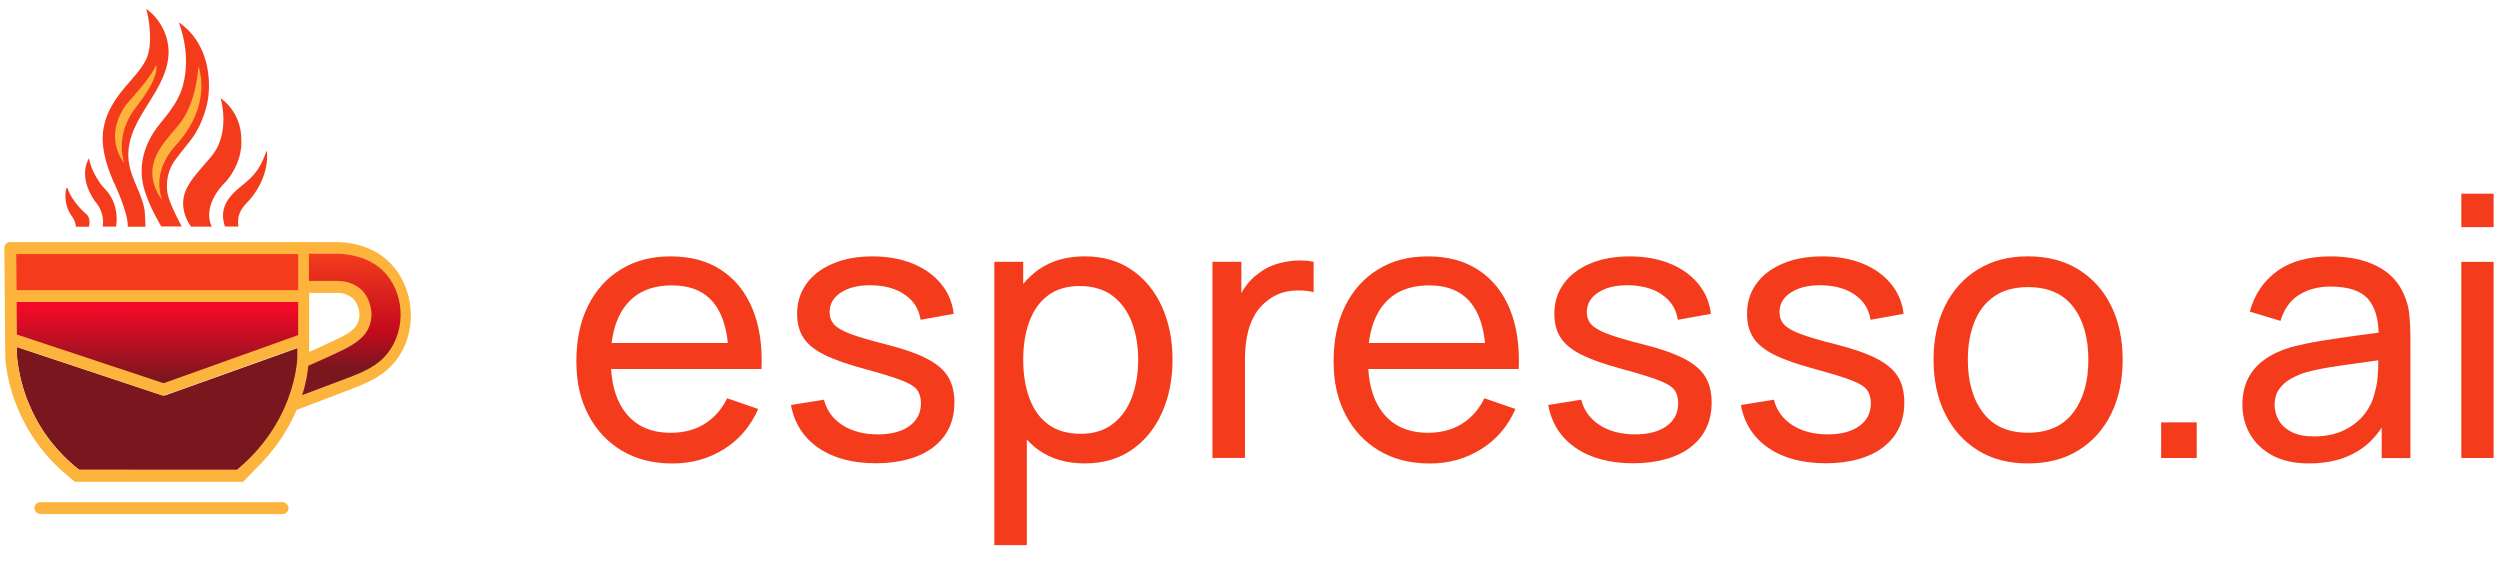 <svg width="123" height="28" viewBox="0 0 123 28" fill="none" xmlns="http://www.w3.org/2000/svg">
  <path d="M4.236 10.526C4.236 10.526 3.561 9.965 3.33 9.28C3.32 9.246 3.266 9.246 3.256 9.285C3.217 9.443 3.182 9.743 3.286 10.127C3.34 10.324 3.438 10.506 3.557 10.668C3.625 10.767 3.714 10.924 3.739 11.156H4.369C4.374 11.156 4.506 10.747 4.236 10.526Z" fill="#F43C1D"/>
  <path d="M4.915 8.995C4.733 8.734 4.462 8.276 4.378 7.789C4.378 7.789 3.817 8.576 4.605 9.802C4.654 9.881 4.708 9.95 4.767 10.023C4.88 10.166 5.136 10.57 5.058 11.15H5.707C5.707 11.15 5.944 10.092 5.151 9.28C5.062 9.197 4.984 9.098 4.915 8.995Z" fill="#F43C1D"/>
  <path d="M6.352 8.06C6.012 6.037 8.05 4.757 8.277 2.857C8.311 2.572 8.296 2.286 8.232 2.006C8.173 1.74 8.07 1.484 7.932 1.248C7.843 1.1 7.745 0.957 7.632 0.829C7.568 0.756 7.504 0.692 7.43 0.628C7.386 0.588 7.287 0.504 7.194 0.431C7.327 0.913 7.391 1.43 7.381 1.927C7.376 2.291 7.327 2.68 7.149 3.005C6.903 3.458 6.505 3.871 6.17 4.265C5.673 4.851 5.245 5.495 5.102 6.263C4.935 7.154 5.215 8.089 5.57 8.906C5.57 8.906 6.318 10.452 6.288 11.156H7.159C7.149 10.772 7.12 10.388 7.115 10.348C6.982 9.531 6.485 8.857 6.352 8.06Z" fill="#F43C1D"/>
  <path d="M8.665 7.809C8.665 7.809 9.025 7.341 9.394 6.878C9.743 6.436 9.989 5.845 10.142 5.303C10.314 4.693 10.319 3.989 10.206 3.364C10.083 2.68 9.788 2.025 9.3 1.523C9.148 1.366 8.976 1.223 8.793 1.1C8.793 1.1 9.443 2.616 8.995 4.226C8.862 4.703 8.611 5.131 8.316 5.525C8.06 5.874 7.76 6.189 7.533 6.554C6.997 7.415 6.815 8.38 7.11 9.349C7.302 9.979 7.602 10.575 7.932 11.141H8.941C8.941 11.141 8.365 10.088 8.252 9.566C8.252 9.566 8.021 8.626 8.665 7.809Z" fill="#F43C1D"/>
  <path d="M11.874 6.928C11.894 5.476 10.856 4.836 10.856 4.836C10.925 5.102 10.969 5.372 10.984 5.643C11.018 6.165 10.944 6.701 10.728 7.179C10.536 7.602 10.196 7.917 9.901 8.271C9.423 8.842 8.931 9.399 9.02 10.196C9.049 10.437 9.123 10.673 9.236 10.89C9.251 10.919 9.364 11.107 9.399 11.151H10.418C9.901 10.014 11.131 8.921 11.131 8.921C11.973 7.907 11.874 6.928 11.874 6.928Z" fill="#F43C1D"/>
  <path d="M13.133 7.457C13.133 7.441 13.104 7.441 13.099 7.453C13 7.741 12.877 8.033 12.71 8.292C12.577 8.499 12.41 8.693 12.218 8.864C11.957 9.099 11.662 9.305 11.43 9.561C11.356 9.642 11.287 9.727 11.229 9.812C11.027 10.1 10.943 10.432 10.982 10.765C10.997 10.882 11.022 11.004 11.066 11.146H11.726C11.706 10.988 11.716 10.805 11.716 10.785C11.74 10.603 11.804 10.42 11.913 10.258C12.05 10.051 12.257 9.877 12.41 9.678C12.572 9.464 12.71 9.241 12.823 9.005C13.059 8.523 13.182 7.98 13.133 7.457Z" fill="#F43C1D"/>
  <path d="M7.696 3.28C7.696 3.266 7.686 3.221 7.681 3.202C7.455 3.738 6.711 4.585 6.392 4.934C6.249 5.092 6.116 5.264 6.013 5.451C5.161 6.942 6.116 8.025 6.116 8.025C5.949 7.503 5.954 6.942 6.101 6.416C6.175 6.16 6.278 5.919 6.411 5.687C6.584 5.387 6.815 5.126 7.012 4.846C7.282 4.457 7.563 4.024 7.671 3.556C7.686 3.463 7.706 3.369 7.696 3.28Z" fill="#FDB43C"/>
  <path d="M9.832 3.512C9.817 3.443 9.782 3.32 9.758 3.256C9.738 3.591 9.694 3.925 9.625 4.255C9.472 4.949 9.226 5.633 8.764 6.18C8.168 6.883 7.42 7.651 7.499 8.645C7.523 8.951 7.617 9.246 7.764 9.512C7.809 9.595 7.863 9.674 7.917 9.753C7.937 9.777 7.956 9.802 7.981 9.837C7.824 9.403 7.794 8.936 7.902 8.488C7.986 8.138 8.148 7.804 8.355 7.513C8.522 7.277 8.724 7.075 8.906 6.849C9.512 6.106 9.91 5.18 9.91 4.216C9.905 3.979 9.886 3.743 9.832 3.512Z" fill="#FDB43C"/>
  <path d="M14.67 17.111V17.569C14.67 17.574 14.67 17.608 14.665 17.672C14.661 17.727 14.656 17.8 14.646 17.889C14.646 17.904 14.641 17.914 14.641 17.928C14.641 17.943 14.636 17.953 14.636 17.968C14.636 17.983 14.631 17.992 14.631 18.007C14.626 18.047 14.621 18.091 14.611 18.14C14.606 18.17 14.601 18.204 14.597 18.238C14.577 18.357 14.552 18.485 14.518 18.622C14.503 18.681 14.488 18.745 14.473 18.809C14.223 19.794 13.642 21.221 12.313 22.55C12.121 22.742 11.914 22.929 11.688 23.116H3.901C3.625 22.904 3.374 22.678 3.148 22.452C2.941 22.245 2.754 22.033 2.582 21.822C2.523 21.753 2.469 21.679 2.415 21.61C2.282 21.433 2.159 21.256 2.046 21.078C2.001 21.01 1.957 20.936 1.918 20.867C1.898 20.832 1.878 20.798 1.858 20.764C1.819 20.695 1.78 20.626 1.745 20.552C1.691 20.448 1.637 20.345 1.588 20.242C1.519 20.094 1.455 19.946 1.396 19.804C1.371 19.745 1.352 19.691 1.327 19.636C1.317 19.607 1.307 19.582 1.297 19.553C1.283 19.518 1.273 19.484 1.258 19.444C1.233 19.375 1.209 19.307 1.189 19.238C1.179 19.203 1.169 19.169 1.16 19.139C1.15 19.115 1.145 19.09 1.135 19.065C1.115 18.992 1.091 18.923 1.076 18.854C1.061 18.79 1.046 18.731 1.027 18.672C1.022 18.642 1.012 18.613 1.007 18.583C0.992 18.529 0.982 18.48 0.973 18.43C0.968 18.411 0.963 18.391 0.963 18.376C0.953 18.322 0.943 18.268 0.933 18.219C0.923 18.165 0.913 18.11 0.904 18.061C0.899 18.022 0.894 17.988 0.889 17.953C0.884 17.919 0.879 17.889 0.874 17.86C0.869 17.8 0.859 17.746 0.854 17.702C0.854 17.692 0.849 17.677 0.849 17.668C0.849 17.658 0.849 17.648 0.845 17.638C0.84 17.579 0.84 17.549 0.84 17.544L0.835 17.077L7.962 19.444C7.991 19.454 8.021 19.459 8.055 19.459C8.09 19.459 8.119 19.454 8.154 19.444L12.918 17.741L13.233 17.628L14.67 17.111Z" fill="#79161E"/>
  <path d="M19.157 12.898C18.499 12.254 17.567 11.909 16.453 11.909H0.504C0.425 11.909 0.352 11.938 0.298 11.998C0.244 12.052 0.214 12.126 0.214 12.204L0.259 17.549C0.263 17.687 0.371 20.714 2.987 23.111L3.676 23.705H11.964L12.532 23.116H11.653L3.89 23.111C3.615 22.9 3.365 22.673 3.139 22.447C2.933 22.24 2.747 22.029 2.575 21.817C2.516 21.748 2.462 21.674 2.408 21.605C2.275 21.428 2.153 21.251 2.04 21.074C1.996 21.005 1.952 20.931 1.912 20.862C1.893 20.828 1.873 20.793 1.853 20.759C1.814 20.69 1.775 20.621 1.741 20.547C1.687 20.444 1.633 20.34 1.583 20.237C1.515 20.089 1.451 19.942 1.392 19.799C1.368 19.74 1.348 19.686 1.323 19.631C1.314 19.602 1.304 19.577 1.294 19.548C1.279 19.513 1.269 19.479 1.255 19.439C1.23 19.371 1.206 19.302 1.186 19.233C1.176 19.198 1.166 19.164 1.157 19.134C1.147 19.11 1.142 19.085 1.132 19.061C1.112 18.987 1.088 18.918 1.073 18.849C1.058 18.785 1.044 18.726 1.024 18.667C1.019 18.637 1.009 18.608 1.004 18.578C0.99 18.524 0.98 18.475 0.97 18.426C0.965 18.406 0.96 18.386 0.96 18.372C0.95 18.317 0.941 18.263 0.931 18.214C0.921 18.16 0.911 18.106 0.901 18.056C0.896 18.017 0.892 17.983 0.887 17.948C0.882 17.914 0.877 17.884 0.872 17.855C0.867 17.796 0.857 17.741 0.852 17.697C0.852 17.687 0.847 17.673 0.847 17.663C0.847 17.653 0.847 17.643 0.842 17.633C0.838 17.574 0.838 17.545 0.838 17.54L0.833 17.072L7.938 19.439C7.968 19.449 7.997 19.454 8.032 19.454C8.066 19.454 8.096 19.449 8.13 19.439L12.88 17.736L13.194 17.623L14.627 17.111V17.569C14.627 17.574 14.627 17.609 14.622 17.673C14.617 17.727 14.612 17.8 14.603 17.889C14.603 17.904 14.598 17.914 14.598 17.928C14.598 17.943 14.593 17.953 14.593 17.968C14.593 17.983 14.588 17.992 14.588 18.007C14.583 18.047 14.578 18.091 14.568 18.14C14.563 18.17 14.558 18.204 14.553 18.239C14.534 18.357 14.509 18.485 14.475 18.622C14.46 18.682 14.446 18.745 14.431 18.809C14.181 19.794 13.601 21.221 12.277 22.55C12.085 22.742 11.879 22.929 11.653 23.116H12.532C13.567 22.127 14.205 21.084 14.593 20.168C14.607 20.163 14.622 20.163 14.632 20.153L17.306 19.134C18.131 18.819 18.916 18.475 19.5 17.712C20.575 16.304 20.418 14.148 19.157 12.898ZM15.211 14.409H16.605C16.84 14.409 17.061 14.473 17.238 14.591C17.253 14.601 17.267 14.611 17.282 14.621C17.297 14.631 17.307 14.641 17.321 14.65C17.336 14.66 17.346 14.675 17.36 14.685C17.375 14.695 17.385 14.71 17.4 14.724C17.415 14.739 17.424 14.749 17.434 14.764C17.449 14.778 17.459 14.793 17.468 14.808C17.478 14.823 17.488 14.838 17.498 14.852C17.518 14.882 17.537 14.916 17.552 14.951C17.562 14.966 17.567 14.985 17.576 15C17.586 15.02 17.591 15.039 17.601 15.059C17.606 15.074 17.616 15.093 17.621 15.108C17.645 15.182 17.665 15.261 17.675 15.339C17.714 15.645 17.63 15.93 17.454 16.122C17.439 16.142 17.419 16.157 17.405 16.171C17.37 16.206 17.336 16.235 17.302 16.265C17.282 16.28 17.267 16.294 17.248 16.309C17.243 16.314 17.238 16.314 17.233 16.319C17.218 16.329 17.208 16.339 17.194 16.349C17.189 16.354 17.189 16.354 17.184 16.354C17.164 16.368 17.145 16.378 17.13 16.393L17.071 16.432C17.051 16.447 17.032 16.457 17.012 16.467C17.012 16.467 17.012 16.467 17.007 16.467C17.007 16.467 17.007 16.467 17.002 16.467C16.963 16.491 16.924 16.516 16.88 16.536H16.875C16.875 16.536 16.87 16.536 16.87 16.541C16.831 16.56 16.786 16.585 16.747 16.605C16.703 16.629 16.659 16.649 16.615 16.669C16.57 16.693 16.526 16.713 16.477 16.733C16.423 16.757 16.374 16.782 16.32 16.806C16.001 16.964 15.672 17.111 15.348 17.254C15.304 17.274 15.26 17.294 15.211 17.318V14.409ZM19.637 15.65C19.637 15.684 19.633 15.719 19.633 15.753C19.633 15.758 19.633 15.763 19.633 15.768V15.773C19.628 15.812 19.628 15.851 19.623 15.891C19.623 15.896 19.623 15.896 19.623 15.901V15.906C19.623 15.92 19.618 15.935 19.618 15.95C19.618 15.955 19.618 15.955 19.618 15.96C19.618 15.975 19.613 15.989 19.613 16.009V16.014C19.613 16.014 19.613 16.014 19.613 16.019V16.024V16.029C19.608 16.053 19.603 16.078 19.598 16.102C19.598 16.107 19.598 16.112 19.598 16.112C19.598 16.117 19.593 16.127 19.593 16.132C19.593 16.137 19.593 16.147 19.588 16.152C19.588 16.157 19.588 16.162 19.588 16.162C19.584 16.176 19.584 16.191 19.579 16.211V16.216C19.579 16.221 19.579 16.221 19.574 16.226C19.574 16.23 19.574 16.23 19.569 16.235C19.569 16.24 19.564 16.245 19.564 16.25C19.564 16.255 19.564 16.255 19.564 16.26C19.564 16.26 19.564 16.26 19.564 16.265C19.564 16.27 19.564 16.27 19.564 16.27C19.564 16.275 19.564 16.275 19.564 16.28C19.559 16.294 19.559 16.309 19.554 16.324C19.554 16.329 19.554 16.329 19.549 16.334C19.549 16.344 19.544 16.349 19.544 16.358C19.544 16.363 19.539 16.373 19.539 16.378V16.383C19.535 16.408 19.525 16.432 19.52 16.452C19.52 16.457 19.52 16.462 19.515 16.462C19.515 16.467 19.51 16.477 19.51 16.481C19.505 16.491 19.505 16.496 19.5 16.506C19.495 16.526 19.485 16.545 19.48 16.565C19.476 16.585 19.466 16.609 19.456 16.629C19.431 16.693 19.407 16.757 19.377 16.821C19.372 16.836 19.368 16.846 19.358 16.855C19.358 16.86 19.358 16.86 19.353 16.865C19.353 16.87 19.348 16.875 19.343 16.88C19.343 16.88 19.343 16.88 19.343 16.885C19.343 16.885 19.343 16.89 19.338 16.89C19.328 16.91 19.319 16.924 19.309 16.944C19.299 16.964 19.284 16.988 19.274 17.008C19.27 17.018 19.265 17.028 19.26 17.038C19.255 17.043 19.25 17.052 19.25 17.057C19.25 17.057 19.25 17.062 19.245 17.062C19.245 17.067 19.24 17.067 19.24 17.072C19.24 17.072 19.24 17.077 19.235 17.077C19.225 17.097 19.211 17.121 19.196 17.141C19.176 17.175 19.152 17.21 19.127 17.244C19.103 17.279 19.078 17.313 19.054 17.343C19.044 17.353 19.034 17.367 19.024 17.377C19.019 17.382 19.019 17.387 19.014 17.392C19.009 17.397 19.005 17.402 19 17.407L18.995 17.412L18.99 17.417C18.98 17.431 18.97 17.441 18.955 17.456C18.955 17.456 18.955 17.461 18.951 17.461V17.466C18.936 17.481 18.921 17.5 18.906 17.515L18.901 17.52C18.896 17.525 18.896 17.525 18.892 17.53C18.892 17.535 18.887 17.535 18.882 17.54L18.877 17.545C18.872 17.549 18.867 17.554 18.862 17.559C18.862 17.559 18.862 17.559 18.862 17.564L18.857 17.569C18.847 17.579 18.838 17.589 18.828 17.599C18.823 17.604 18.818 17.609 18.813 17.613C18.808 17.618 18.803 17.623 18.798 17.628C18.789 17.638 18.779 17.648 18.769 17.658L18.764 17.663L18.759 17.668C18.754 17.673 18.754 17.673 18.749 17.677C18.739 17.687 18.73 17.692 18.725 17.702C18.72 17.707 18.715 17.712 18.71 17.717C18.7 17.727 18.69 17.732 18.686 17.741C18.676 17.751 18.666 17.756 18.656 17.766C18.656 17.766 18.656 17.771 18.651 17.771C18.641 17.781 18.631 17.786 18.627 17.791C18.622 17.796 18.617 17.8 18.612 17.805C18.607 17.81 18.602 17.815 18.597 17.815C18.592 17.815 18.592 17.82 18.587 17.82C18.582 17.825 18.573 17.83 18.568 17.835C18.563 17.84 18.563 17.84 18.558 17.845C18.553 17.85 18.553 17.85 18.548 17.855C18.543 17.86 18.538 17.864 18.533 17.869C18.519 17.879 18.509 17.889 18.494 17.899C18.455 17.928 18.416 17.953 18.376 17.983C18.362 17.992 18.352 18.002 18.337 18.007C18.332 18.012 18.322 18.017 18.317 18.022C18.303 18.027 18.293 18.037 18.278 18.047C18.273 18.047 18.273 18.052 18.268 18.052C18.264 18.052 18.264 18.056 18.259 18.056C18.254 18.056 18.254 18.061 18.249 18.061C18.234 18.071 18.219 18.081 18.205 18.091C18.19 18.101 18.175 18.111 18.155 18.116C18.146 18.12 18.141 18.125 18.131 18.13C18.111 18.14 18.097 18.15 18.077 18.16C18.057 18.17 18.038 18.18 18.018 18.189C18.013 18.189 18.013 18.194 18.008 18.194C18.003 18.199 17.994 18.199 17.989 18.204C17.974 18.214 17.959 18.219 17.945 18.229C17.94 18.234 17.93 18.239 17.925 18.239C17.895 18.253 17.866 18.268 17.837 18.283C17.832 18.288 17.822 18.288 17.817 18.293C17.802 18.298 17.788 18.308 17.773 18.312C17.763 18.317 17.753 18.322 17.743 18.327C17.709 18.342 17.68 18.357 17.645 18.372C17.64 18.372 17.64 18.372 17.64 18.376C17.473 18.45 17.302 18.514 17.13 18.583L14.892 19.435C14.902 19.395 14.917 19.361 14.927 19.326V19.321C14.931 19.312 14.931 19.302 14.936 19.292C14.941 19.282 14.941 19.272 14.946 19.262C14.951 19.248 14.956 19.233 14.961 19.218C14.971 19.184 14.98 19.144 14.99 19.11C15 19.08 15.005 19.051 15.015 19.016C15.015 19.011 15.02 19.006 15.02 19.002C15.025 18.972 15.034 18.947 15.039 18.918C15.039 18.913 15.044 18.903 15.044 18.898C15.049 18.888 15.049 18.878 15.049 18.869C15.054 18.849 15.059 18.824 15.064 18.805C15.064 18.8 15.064 18.8 15.064 18.8C15.069 18.79 15.069 18.785 15.069 18.775C15.079 18.731 15.088 18.686 15.098 18.647C15.108 18.603 15.118 18.563 15.123 18.519C15.123 18.514 15.128 18.504 15.128 18.499C15.133 18.48 15.133 18.465 15.137 18.45V18.445C15.142 18.43 15.142 18.411 15.147 18.396C15.152 18.381 15.152 18.367 15.157 18.347C15.157 18.337 15.162 18.332 15.162 18.322C15.162 18.312 15.167 18.308 15.167 18.298C15.167 18.288 15.172 18.278 15.172 18.268C15.187 18.165 15.201 18.071 15.211 17.988C15.344 17.924 15.481 17.864 15.614 17.805C15.937 17.658 16.276 17.51 16.6 17.348C16.649 17.323 16.703 17.299 16.752 17.274C16.835 17.235 16.914 17.195 16.997 17.156C17.002 17.151 17.007 17.151 17.017 17.146C17.061 17.126 17.1 17.102 17.145 17.082C17.159 17.072 17.174 17.067 17.189 17.057C17.248 17.028 17.306 16.993 17.36 16.959C17.375 16.949 17.39 16.939 17.4 16.934C17.41 16.929 17.415 16.924 17.424 16.919C17.434 16.915 17.439 16.91 17.449 16.905C17.473 16.89 17.493 16.875 17.518 16.86C17.527 16.855 17.532 16.851 17.542 16.841L17.547 16.836C17.552 16.836 17.552 16.831 17.552 16.831C17.557 16.826 17.567 16.821 17.572 16.816C17.576 16.811 17.576 16.811 17.581 16.806C17.601 16.791 17.621 16.777 17.645 16.757L17.65 16.752C17.67 16.737 17.689 16.723 17.709 16.703C17.709 16.703 17.709 16.703 17.709 16.698C17.724 16.688 17.738 16.673 17.753 16.659C17.758 16.654 17.768 16.649 17.773 16.644C17.773 16.644 17.773 16.644 17.778 16.644C17.797 16.624 17.817 16.605 17.841 16.585C17.861 16.565 17.886 16.541 17.905 16.521C18.2 16.201 18.337 15.743 18.278 15.266C18.273 15.236 18.268 15.207 18.264 15.172C18.259 15.152 18.259 15.133 18.254 15.118C18.254 15.113 18.254 15.108 18.249 15.103C18.249 15.098 18.249 15.098 18.249 15.093C18.249 15.088 18.249 15.088 18.249 15.084V15.079C18.249 15.074 18.249 15.069 18.244 15.064C18.239 15.044 18.234 15.03 18.229 15.015C18.229 15.01 18.224 15 18.224 14.995C18.224 14.99 18.224 14.99 18.224 14.985C18.224 14.98 18.224 14.98 18.224 14.98C18.219 14.956 18.209 14.931 18.2 14.906V14.902V14.897C18.2 14.892 18.2 14.892 18.195 14.887C18.195 14.882 18.195 14.882 18.19 14.877C18.185 14.857 18.175 14.838 18.17 14.823C18.165 14.813 18.16 14.798 18.155 14.788C18.151 14.774 18.141 14.759 18.136 14.744C18.136 14.744 18.136 14.739 18.131 14.739C18.126 14.734 18.126 14.724 18.121 14.719C18.116 14.71 18.111 14.7 18.106 14.695C18.102 14.685 18.102 14.68 18.097 14.67C18.097 14.665 18.092 14.665 18.092 14.66C18.087 14.655 18.087 14.646 18.082 14.641C18.072 14.621 18.062 14.606 18.052 14.586C18.043 14.572 18.033 14.557 18.023 14.542C18.018 14.532 18.013 14.527 18.008 14.518L18.003 14.513C17.998 14.503 17.994 14.498 17.989 14.488C17.984 14.478 17.974 14.468 17.969 14.459L17.964 14.454C17.959 14.449 17.954 14.439 17.949 14.434C17.935 14.414 17.92 14.395 17.9 14.375L17.895 14.37C17.89 14.365 17.886 14.36 17.881 14.355C17.881 14.355 17.881 14.355 17.876 14.35C17.871 14.345 17.871 14.345 17.866 14.34C17.866 14.34 17.866 14.335 17.861 14.335C17.861 14.335 17.861 14.331 17.856 14.331C17.851 14.326 17.846 14.321 17.841 14.316L17.837 14.311C17.837 14.311 17.837 14.311 17.837 14.306C17.832 14.301 17.832 14.301 17.827 14.296C17.812 14.281 17.797 14.262 17.778 14.247C17.753 14.227 17.733 14.203 17.709 14.183C17.694 14.168 17.675 14.158 17.66 14.143L17.655 14.139C17.655 14.139 17.655 14.139 17.65 14.134C17.645 14.129 17.64 14.124 17.635 14.124L17.63 14.119L17.625 14.114C17.611 14.104 17.601 14.094 17.586 14.084C17.542 14.055 17.503 14.03 17.454 14.011C17.449 14.006 17.444 14.006 17.439 14.006C17.424 14.001 17.415 13.991 17.4 13.986L17.395 13.981C17.385 13.976 17.375 13.971 17.37 13.966C17.36 13.961 17.356 13.957 17.346 13.957C17.341 13.957 17.341 13.952 17.336 13.952C17.331 13.952 17.326 13.947 17.326 13.947C17.321 13.947 17.321 13.942 17.316 13.942C17.311 13.937 17.302 13.937 17.297 13.937H17.292C17.287 13.937 17.287 13.937 17.282 13.932C17.277 13.932 17.277 13.927 17.272 13.927C17.267 13.927 17.267 13.922 17.262 13.922H17.258C17.253 13.917 17.243 13.917 17.238 13.917C17.228 13.912 17.223 13.912 17.213 13.907C17.179 13.897 17.145 13.883 17.11 13.878C17.1 13.873 17.086 13.873 17.076 13.868C17.071 13.868 17.061 13.863 17.056 13.863C17.051 13.863 17.042 13.858 17.037 13.858C17.017 13.853 16.992 13.848 16.973 13.843C16.958 13.838 16.948 13.838 16.939 13.838C16.924 13.833 16.909 13.833 16.894 13.833C16.87 13.829 16.845 13.829 16.821 13.824C16.801 13.824 16.786 13.819 16.767 13.819C16.757 13.819 16.747 13.819 16.732 13.819H16.727C16.698 13.819 16.669 13.814 16.639 13.814H15.245V12.485H16.487C16.507 12.485 16.531 12.485 16.551 12.485C16.57 12.485 16.595 12.485 16.615 12.485C16.649 12.485 16.683 12.485 16.723 12.49C16.742 12.49 16.762 12.495 16.786 12.495C16.811 12.495 16.84 12.5 16.865 12.5C16.88 12.5 16.894 12.505 16.914 12.505C16.929 12.505 16.943 12.509 16.963 12.509C16.988 12.514 17.012 12.514 17.037 12.519C17.081 12.524 17.125 12.529 17.169 12.539C17.199 12.544 17.228 12.549 17.253 12.554C17.258 12.554 17.258 12.554 17.262 12.554H17.267C17.297 12.559 17.331 12.564 17.36 12.573C17.38 12.578 17.4 12.583 17.424 12.588C17.429 12.588 17.429 12.588 17.434 12.588C17.449 12.593 17.464 12.593 17.483 12.598C17.601 12.627 17.719 12.662 17.837 12.706C17.856 12.711 17.876 12.721 17.895 12.731C17.915 12.741 17.935 12.746 17.954 12.755C17.964 12.76 17.974 12.76 17.984 12.765C17.994 12.77 18.003 12.775 18.013 12.78C18.023 12.785 18.028 12.785 18.038 12.79C18.048 12.795 18.057 12.8 18.067 12.805H18.072C18.077 12.805 18.077 12.805 18.082 12.81C18.082 12.81 18.082 12.81 18.087 12.81C18.102 12.815 18.116 12.824 18.136 12.834C18.151 12.839 18.16 12.849 18.175 12.854C18.18 12.854 18.18 12.859 18.185 12.859H18.19C18.2 12.864 18.209 12.869 18.214 12.874C18.219 12.879 18.229 12.879 18.234 12.883C18.234 12.883 18.234 12.883 18.239 12.883C18.239 12.883 18.239 12.883 18.244 12.883C18.249 12.883 18.254 12.888 18.259 12.888C18.268 12.893 18.278 12.898 18.288 12.908C18.288 12.908 18.293 12.908 18.293 12.913C18.298 12.918 18.303 12.918 18.312 12.923C18.317 12.928 18.327 12.928 18.332 12.933C18.352 12.943 18.366 12.952 18.386 12.967C18.386 12.967 18.386 12.967 18.391 12.967C18.406 12.977 18.421 12.987 18.435 12.997C18.44 13.002 18.45 13.007 18.455 13.011C18.46 13.016 18.465 13.016 18.47 13.021C18.484 13.031 18.494 13.041 18.509 13.051C18.514 13.056 18.519 13.061 18.524 13.066C18.533 13.07 18.538 13.075 18.548 13.08C18.558 13.085 18.568 13.095 18.578 13.1C18.578 13.1 18.582 13.1 18.582 13.105C18.587 13.11 18.592 13.11 18.597 13.115C18.622 13.134 18.641 13.149 18.666 13.169C18.71 13.208 18.754 13.248 18.798 13.292C18.813 13.307 18.833 13.326 18.847 13.341L18.852 13.346C18.867 13.366 18.887 13.381 18.901 13.4C18.901 13.4 18.901 13.4 18.901 13.405C18.906 13.415 18.916 13.42 18.921 13.43C18.931 13.44 18.941 13.45 18.946 13.459L18.951 13.464C18.955 13.469 18.96 13.474 18.96 13.479C18.97 13.489 18.975 13.499 18.985 13.509C18.99 13.514 18.995 13.518 19 13.523C19.005 13.528 19.005 13.528 19.009 13.533C19.024 13.548 19.034 13.568 19.049 13.582C19.063 13.597 19.073 13.617 19.088 13.632C19.093 13.636 19.093 13.636 19.093 13.642C19.098 13.646 19.103 13.656 19.108 13.661L19.112 13.666C19.117 13.676 19.127 13.686 19.132 13.696C19.137 13.7 19.137 13.7 19.137 13.706C19.152 13.725 19.166 13.745 19.176 13.769C19.191 13.789 19.206 13.814 19.215 13.833C19.245 13.878 19.27 13.922 19.294 13.966C19.304 13.986 19.314 14.001 19.323 14.021C19.323 14.025 19.328 14.03 19.328 14.035C19.338 14.055 19.348 14.075 19.358 14.094C19.358 14.099 19.363 14.099 19.363 14.104C19.368 14.114 19.372 14.129 19.377 14.139C19.382 14.148 19.387 14.158 19.392 14.173C19.412 14.217 19.431 14.267 19.451 14.311C19.461 14.331 19.466 14.35 19.471 14.37C19.471 14.375 19.476 14.38 19.476 14.385C19.48 14.395 19.485 14.409 19.49 14.419C19.495 14.429 19.5 14.444 19.505 14.454C19.51 14.459 19.51 14.468 19.51 14.473C19.515 14.493 19.52 14.508 19.53 14.527C19.539 14.552 19.544 14.577 19.549 14.601C19.549 14.606 19.554 14.611 19.554 14.616C19.559 14.631 19.564 14.641 19.564 14.655C19.564 14.66 19.569 14.67 19.569 14.675C19.574 14.69 19.579 14.71 19.584 14.724C19.584 14.734 19.588 14.739 19.588 14.749C19.588 14.754 19.593 14.759 19.593 14.769C19.593 14.774 19.598 14.778 19.598 14.783C19.603 14.798 19.603 14.808 19.608 14.823C19.608 14.828 19.608 14.828 19.608 14.833C19.613 14.847 19.613 14.862 19.618 14.882C19.618 14.887 19.623 14.897 19.623 14.902C19.628 14.911 19.628 14.926 19.628 14.936C19.633 14.951 19.633 14.966 19.633 14.975C19.637 14.995 19.637 15.01 19.642 15.03C19.642 15.034 19.642 15.044 19.647 15.049C19.647 15.059 19.652 15.069 19.652 15.079C19.652 15.084 19.652 15.084 19.652 15.088V15.093C19.652 15.103 19.657 15.113 19.657 15.123C19.662 15.143 19.662 15.162 19.662 15.182C19.662 15.187 19.662 15.192 19.662 15.197C19.662 15.197 19.662 15.197 19.662 15.202C19.667 15.226 19.667 15.251 19.667 15.276C19.667 15.28 19.667 15.285 19.667 15.29C19.667 15.295 19.667 15.295 19.667 15.3C19.667 15.315 19.667 15.33 19.667 15.339C19.667 15.345 19.667 15.349 19.667 15.354V15.359C19.667 15.369 19.667 15.379 19.667 15.394V15.418C19.667 15.428 19.667 15.438 19.667 15.443V15.448C19.667 15.453 19.667 15.458 19.667 15.463V15.472C19.667 15.482 19.667 15.492 19.667 15.502V15.507C19.637 15.571 19.637 15.61 19.637 15.65Z" fill="#FDB43C"/>
  <rect x="1.692" y="24.704" width="12.505" height="0.587" rx="0.294" fill="#FDB43C"/>
  <path d="M19.084 17.362C18.591 18.002 17.874 18.307 17.122 18.593L14.864 19.444C15.064 18.834 15.135 18.327 15.17 17.992C15.304 17.928 15.444 17.869 15.578 17.81C15.907 17.663 16.25 17.515 16.579 17.352C16.629 17.328 16.684 17.303 16.733 17.279C17.142 17.087 17.53 16.887 17.874 16.528C18.173 16.208 18.321 15.747 18.261 15.27C18.201 14.783 17.959 14.345 17.58 14.099C17.301 13.922 16.968 13.823 16.614 13.823H15.2V12.476L16.473 12.476C17.151 12.476 18.131 12.628 18.833 13.307C19.909 14.361 20 16.181 19.084 17.362Z" fill="url(#paint0_linear_983_7879)"/>
  <path d="M14.67 14.857V16.486L8.05 18.854L0.83 16.457L0.82 14.857H14.67Z" fill="url(#paint1_linear_983_7879)"/>
  <path d="M14.67 12.499V14.276H0.815L0.8 12.499H14.67Z" fill="#F43C1D"/>
  <path d="M35.483 13.284C34.801 12.837 33.975 12.614 33.002 12.614C32.03 12.614 31.253 12.826 30.559 13.246C29.866 13.665 29.324 14.261 28.937 15.033C28.549 15.805 28.357 16.718 28.357 17.772C28.357 18.825 28.555 19.659 28.948 20.412C29.34 21.165 29.89 21.753 30.597 22.173C31.304 22.593 32.13 22.804 33.078 22.804C34.026 22.804 34.858 22.571 35.611 22.102C36.364 21.634 36.93 20.976 37.303 20.123L35.776 19.594C35.508 20.142 35.139 20.561 34.668 20.854C34.197 21.146 33.644 21.293 33.005 21.293C32.057 21.293 31.328 20.981 30.817 20.355C30.372 19.814 30.123 19.082 30.064 18.156H37.466C37.515 17.013 37.366 16.027 37.025 15.198C36.681 14.37 36.169 13.733 35.486 13.286L35.483 13.284ZM30.817 14.99C31.328 14.359 32.076 14.042 33.059 14.042C33.977 14.042 34.668 14.334 35.131 14.922C35.497 15.385 35.724 16.038 35.811 16.875H30.093C30.188 16.092 30.429 15.464 30.814 14.99H30.817Z" fill="#F43C1D"/>
  <path d="M45.592 17.642C45.101 17.387 44.43 17.154 43.576 16.94C42.821 16.75 42.244 16.58 41.848 16.431C41.453 16.282 41.182 16.125 41.036 15.962C40.89 15.797 40.816 15.597 40.816 15.358C40.816 14.947 41.011 14.619 41.401 14.375C41.791 14.131 42.301 14.018 42.926 14.037C43.582 14.055 44.121 14.213 44.543 14.516C44.966 14.816 45.218 15.223 45.294 15.735L46.922 15.44C46.856 14.873 46.645 14.378 46.29 13.953C45.936 13.527 45.47 13.197 44.893 12.964C44.316 12.731 43.66 12.614 42.926 12.614C42.192 12.614 41.54 12.731 40.982 12.967C40.424 13.202 39.99 13.53 39.682 13.955C39.373 14.378 39.218 14.873 39.218 15.44C39.218 15.905 39.321 16.298 39.53 16.618C39.738 16.94 40.088 17.222 40.575 17.463C41.063 17.704 41.735 17.937 42.585 18.164C43.371 18.378 43.961 18.56 44.351 18.709C44.741 18.858 44.998 19.017 45.123 19.185C45.248 19.356 45.31 19.575 45.31 19.844C45.31 20.315 45.12 20.686 44.744 20.959C44.365 21.233 43.847 21.371 43.194 21.371C42.498 21.371 41.913 21.217 41.442 20.911C40.971 20.605 40.67 20.188 40.54 19.665L38.915 19.925C39.083 20.829 39.533 21.534 40.269 22.038C41.006 22.541 41.949 22.793 43.097 22.793C44.245 22.793 45.245 22.528 45.93 21.994C46.615 21.461 46.957 20.729 46.957 19.8C46.957 19.299 46.851 18.879 46.645 18.535C46.437 18.194 46.087 17.896 45.594 17.642H45.592Z" fill="#F43C1D"/>
  <path d="M55.681 13.278C55.034 12.834 54.264 12.612 53.37 12.612C52.477 12.612 51.699 12.834 51.079 13.278C50.803 13.476 50.559 13.711 50.342 13.972V12.88H48.92V26.821H50.521V21.626C50.692 21.807 50.873 21.978 51.076 22.124C51.697 22.574 52.458 22.799 53.365 22.799C54.273 22.799 55.036 22.576 55.684 22.13C56.331 21.683 56.827 21.073 57.171 20.301C57.517 19.529 57.688 18.663 57.688 17.696C57.688 16.729 57.515 15.865 57.171 15.095C56.824 14.326 56.328 13.722 55.684 13.278H55.681ZM55.686 19.554C55.478 20.104 55.164 20.542 54.744 20.862C54.324 21.184 53.798 21.344 53.167 21.344C52.536 21.344 51.984 21.187 51.567 20.876C51.15 20.564 50.841 20.131 50.643 19.581C50.443 19.031 50.342 18.403 50.342 17.698C50.342 16.994 50.443 16.36 50.646 15.813C50.849 15.266 51.155 14.838 51.567 14.532C51.978 14.226 52.496 14.072 53.121 14.072C53.747 14.072 54.316 14.232 54.738 14.554C55.161 14.876 55.478 15.309 55.686 15.859C55.895 16.407 55.998 17.021 55.998 17.701C55.998 18.381 55.892 19.004 55.686 19.556V19.554Z" fill="#F43C1D"/>
  <path d="M63.709 12.823C63.381 12.845 63.059 12.907 62.745 13.01C62.428 13.116 62.146 13.267 61.897 13.47C61.669 13.63 61.466 13.836 61.285 14.088C61.206 14.194 61.139 14.307 61.074 14.421V12.88H59.652V22.53H61.252V17.688C61.252 17.306 61.285 16.932 61.35 16.566C61.415 16.201 61.534 15.859 61.702 15.548C61.873 15.236 62.111 14.966 62.422 14.738C62.761 14.494 63.132 14.351 63.53 14.31C63.928 14.27 64.297 14.288 64.63 14.372V12.88C64.343 12.82 64.037 12.802 63.709 12.823Z" fill="#F43C1D"/>
  <path d="M72.739 13.284C72.057 12.837 71.231 12.614 70.258 12.614C69.286 12.614 68.508 12.826 67.815 13.246C67.122 13.665 66.58 14.261 66.193 15.033C65.805 15.805 65.613 16.718 65.613 17.772C65.613 18.825 65.811 19.659 66.204 20.412C66.596 21.165 67.146 21.753 67.853 22.173C68.56 22.593 69.386 22.804 70.334 22.804C71.282 22.804 72.114 22.571 72.867 22.102C73.62 21.634 74.186 20.976 74.559 20.123L73.032 19.594C72.764 20.142 72.395 20.561 71.924 20.854C71.453 21.146 70.9 21.293 70.261 21.293C69.313 21.293 68.584 20.981 68.072 20.355C67.628 19.814 67.379 19.082 67.319 18.156H74.722C74.771 17.013 74.622 16.027 74.28 15.198C73.936 14.37 73.424 13.733 72.742 13.286L72.739 13.284ZM68.07 14.99C68.582 14.359 69.329 14.042 70.312 14.042C71.231 14.042 71.921 14.334 72.384 14.922C72.75 15.385 72.978 16.038 73.064 16.875H67.347C67.441 16.092 67.682 15.464 68.067 14.99H68.07Z" fill="#F43C1D"/>
  <path d="M82.847 17.642C82.357 17.387 81.686 17.154 80.832 16.94C80.077 16.75 79.5 16.58 79.104 16.431C78.709 16.282 78.438 16.125 78.292 15.962C78.145 15.797 78.072 15.597 78.072 15.358C78.072 14.947 78.267 14.619 78.657 14.375C79.047 14.131 79.557 14.018 80.182 14.037C80.838 14.055 81.377 14.213 81.799 14.516C82.222 14.816 82.474 15.223 82.549 15.735L84.177 15.44C84.112 14.873 83.901 14.378 83.546 13.953C83.191 13.527 82.726 13.197 82.149 12.964C81.572 12.731 80.916 12.614 80.182 12.614C79.448 12.614 78.796 12.731 78.237 12.967C77.68 13.202 77.246 13.53 76.937 13.955C76.629 14.378 76.474 14.873 76.474 15.44C76.474 15.905 76.577 16.298 76.786 16.618C76.994 16.94 77.344 17.222 77.831 17.463C78.319 17.704 78.99 17.937 79.841 18.164C80.626 18.378 81.217 18.56 81.607 18.709C81.997 18.858 82.254 19.017 82.379 19.185C82.504 19.356 82.566 19.575 82.566 19.844C82.566 20.315 82.376 20.686 82 20.959C81.621 21.233 81.103 21.371 80.45 21.371C79.754 21.371 79.169 21.217 78.698 20.911C78.227 20.605 77.926 20.188 77.796 19.665L76.171 19.925C76.339 20.829 76.788 21.534 77.525 22.038C78.262 22.541 79.204 22.793 80.353 22.793C81.501 22.793 82.501 22.528 83.186 21.994C83.871 21.461 84.213 20.729 84.213 19.8C84.213 19.299 84.107 18.879 83.901 18.535C83.692 18.194 83.343 17.896 82.85 17.642H82.847Z" fill="#F43C1D"/>
  <path d="M92.327 17.642C91.837 17.387 91.165 17.154 90.312 16.94C89.557 16.75 88.98 16.58 88.584 16.431C88.189 16.282 87.918 16.125 87.772 15.962C87.625 15.797 87.552 15.597 87.552 15.358C87.552 14.947 87.747 14.619 88.137 14.375C88.527 14.131 89.037 14.018 89.662 14.037C90.318 14.055 90.857 14.213 91.279 14.516C91.702 14.816 91.954 15.223 92.029 15.735L93.657 15.44C93.592 14.873 93.381 14.378 93.026 13.953C92.671 13.527 92.206 13.197 91.629 12.964C91.052 12.731 90.396 12.614 89.662 12.614C88.928 12.614 88.275 12.731 87.718 12.967C87.159 13.202 86.726 13.53 86.417 13.955C86.109 14.378 85.954 14.873 85.954 15.44C85.954 15.905 86.057 16.298 86.266 16.618C86.474 16.94 86.824 17.222 87.311 17.463C87.799 17.704 88.471 17.937 89.321 18.164C90.106 18.378 90.697 18.56 91.087 18.709C91.477 18.858 91.734 19.017 91.859 19.185C91.983 19.356 92.046 19.575 92.046 19.844C92.046 20.315 91.856 20.686 91.48 20.959C91.1 21.233 90.583 21.371 89.93 21.371C89.234 21.371 88.649 21.217 88.178 20.911C87.707 20.605 87.406 20.188 87.276 19.665L85.651 19.925C85.819 20.829 86.268 21.534 87.005 22.038C87.742 22.541 88.684 22.793 89.833 22.793C90.981 22.793 91.981 22.528 92.666 21.994C93.351 21.461 93.692 20.729 93.692 19.8C93.692 19.299 93.587 18.879 93.381 18.535C93.172 18.194 92.823 17.896 92.33 17.642H92.327Z" fill="#F43C1D"/>
  <path d="M102.271 13.265C101.574 12.831 100.743 12.612 99.776 12.612C98.809 12.612 98.015 12.826 97.319 13.251C96.623 13.676 96.084 14.272 95.702 15.039C95.32 15.805 95.131 16.691 95.131 17.698C95.131 18.706 95.318 19.584 95.694 20.347C96.071 21.114 96.604 21.712 97.298 22.149C97.991 22.585 98.817 22.801 99.779 22.801C100.74 22.801 101.566 22.585 102.262 22.154C102.959 21.723 103.495 21.125 103.871 20.358C104.248 19.592 104.435 18.706 104.435 17.698C104.435 16.691 104.248 15.824 103.877 15.063C103.506 14.299 102.969 13.701 102.273 13.267L102.271 13.265ZM102.005 20.291C101.512 20.957 100.77 21.29 99.776 21.29C98.782 21.29 98.07 20.962 97.569 20.307C97.067 19.651 96.818 18.782 96.818 17.698C96.818 16.997 96.927 16.377 97.141 15.84C97.355 15.304 97.68 14.884 98.116 14.581C98.552 14.278 99.104 14.126 99.779 14.126C100.767 14.126 101.509 14.451 102.005 15.101C102.501 15.751 102.747 16.618 102.747 17.701C102.747 18.785 102.501 19.624 102.011 20.293L102.005 20.291Z" fill="#F43C1D"/>
  <path d="M108.08 20.781H106.328V22.533H108.08V20.781Z" fill="#F43C1D"/>
  <path d="M118.283 14.5C118.01 13.869 117.557 13.397 116.929 13.083C116.301 12.772 115.548 12.614 114.673 12.614C113.584 12.614 112.704 12.856 112.037 13.338C111.371 13.82 110.922 14.486 110.689 15.331L112.2 15.786C112.379 15.196 112.688 14.768 113.124 14.5C113.562 14.232 114.072 14.099 114.657 14.099C115.54 14.099 116.157 14.305 116.515 14.719C116.837 15.09 117.008 15.643 117.029 16.366C116.685 16.412 116.333 16.461 115.959 16.509C115.374 16.588 114.8 16.672 114.234 16.764C113.668 16.856 113.156 16.964 112.696 17.089C112.208 17.233 111.786 17.428 111.431 17.68C111.076 17.929 110.802 18.24 110.613 18.608C110.423 18.977 110.326 19.416 110.326 19.922C110.326 20.429 110.45 20.916 110.697 21.352C110.943 21.788 111.309 22.138 111.796 22.403C112.281 22.669 112.885 22.801 113.606 22.801C114.535 22.801 115.328 22.604 115.984 22.208C116.461 21.921 116.859 21.528 117.181 21.033V22.536H118.592V16.566C118.592 16.184 118.573 15.821 118.538 15.472C118.503 15.123 118.416 14.8 118.278 14.502L118.283 14.5ZM116.853 19.245C116.775 19.643 116.609 20.012 116.352 20.35C116.095 20.686 115.759 20.957 115.336 21.163C114.917 21.369 114.421 21.471 113.849 21.471C113.392 21.471 113.021 21.398 112.736 21.249C112.452 21.1 112.243 20.908 112.111 20.67C111.978 20.431 111.91 20.182 111.91 19.919C111.91 19.622 111.981 19.37 112.121 19.164C112.262 18.958 112.446 18.787 112.677 18.654C112.907 18.522 113.151 18.411 113.413 18.329C113.771 18.229 114.172 18.143 114.616 18.07C115.06 17.999 115.534 17.929 116.038 17.864C116.358 17.823 116.685 17.774 117.013 17.728C117.01 17.88 117.005 18.056 117 18.259C116.989 18.622 116.94 18.953 116.856 19.25L116.853 19.245Z" fill="#F43C1D"/>
  <path d="M122.687 12.883H121.097V22.533H122.687V12.883Z" fill="#F43C1D"/>
  <path d="M122.687 9.53H121.097V11.174H122.687V9.53Z" fill="#F43C1D"/>
  <defs>
    <linearGradient id="paint0_linear_983_7879" x1="17.117" y1="12.476" x2="17.125" y2="19.444" gradientUnits="userSpaceOnUse">
      <stop stop-color="#F43C1D"/>
      <stop offset="0.55" stop-color="#C30A1D"/>
      <stop offset="0.81" stop-color="#79161E"/>
      <stop offset="1" stop-color="#79161E"/>
    </linearGradient>
    <linearGradient id="paint1_linear_983_7879" x1="7.746" y1="14.617" x2="7.738" y2="18.744" gradientUnits="userSpaceOnUse">
      <stop offset="0.15" stop-color="#F00A27"/>
      <stop offset="1" stop-color="#79161E"/>
    </linearGradient>
  </defs>
</svg>
